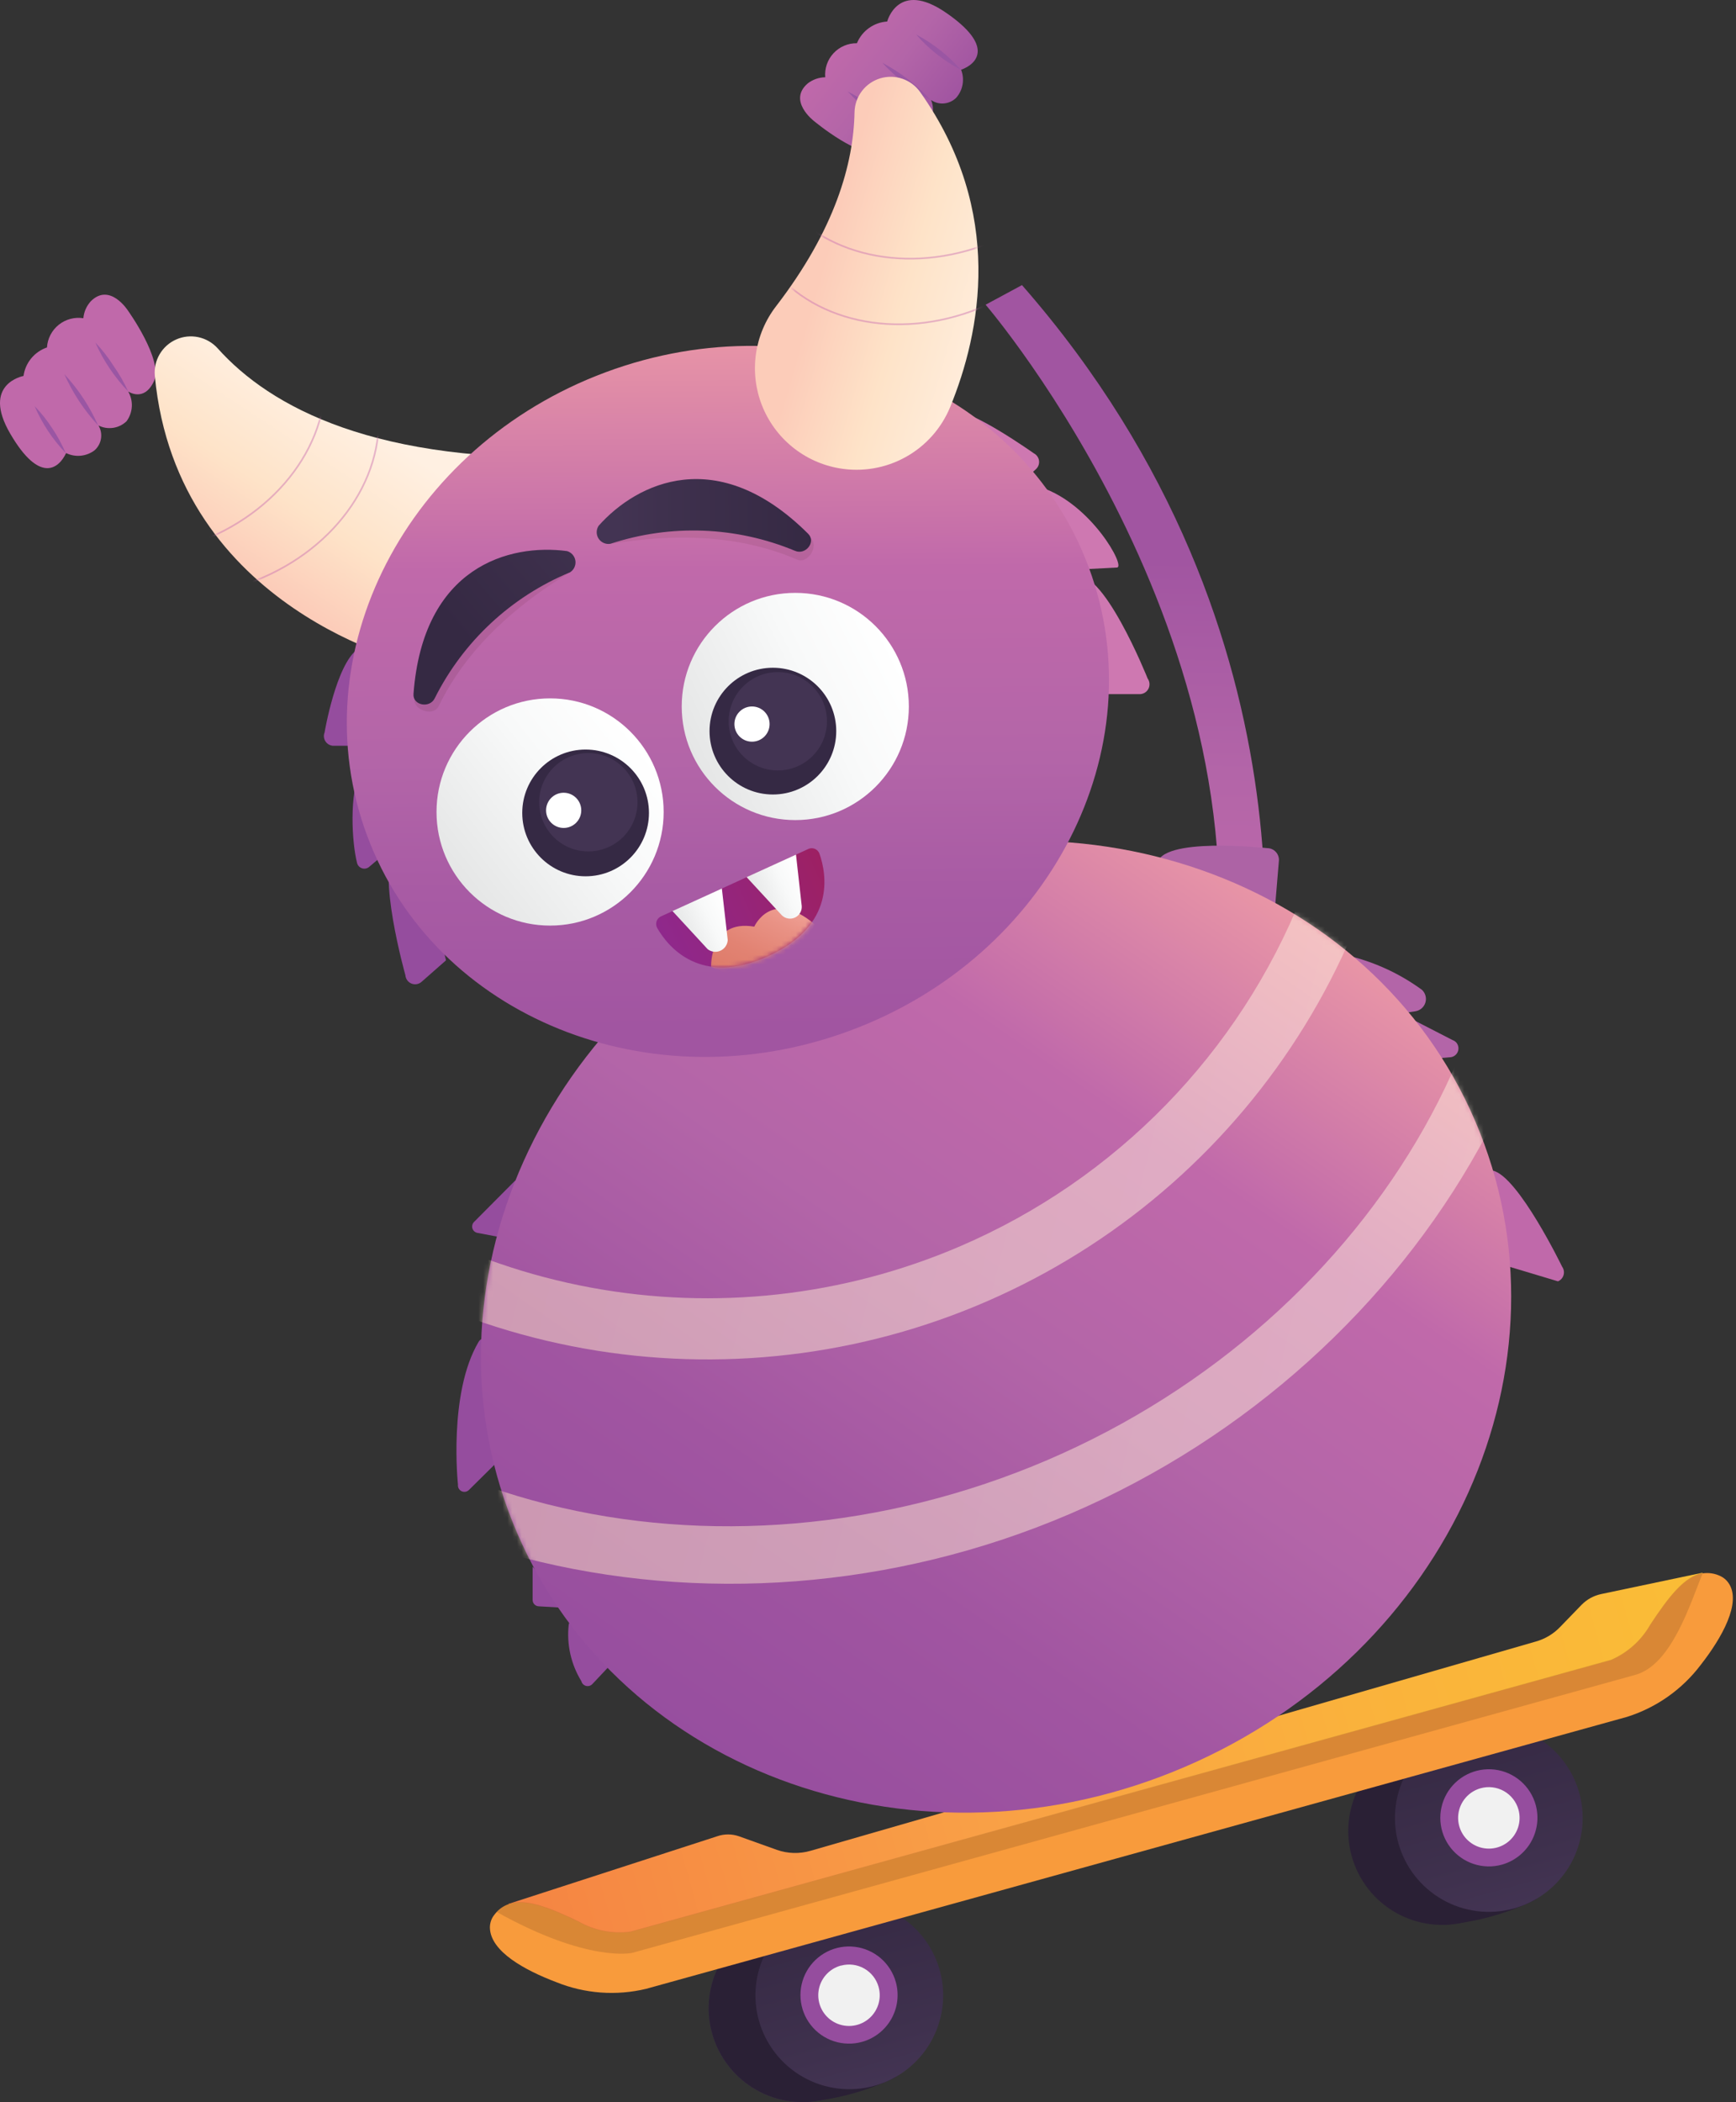 <svg width="361" height="437" viewBox="0 0 361 437" fill="none" xmlns="http://www.w3.org/2000/svg">
<rect x="0" y="0" width="361" height="437" fill="#333333" stroke="none"/>
<path d="M259.879 221.792C262.619 212.998 276.731 132.629 212.522 59.266L204.957 63.344C204.957 63.344 267.76 136.278 250.555 216.801C250.459 217.165 250.396 217.536 250.367 217.912L250.267 220.073C250.229 220.909 250.404 221.741 250.777 222.491C251.15 223.24 251.708 223.882 252.398 224.356C253.088 224.83 253.887 225.12 254.721 225.199C255.554 225.278 256.394 225.144 257.161 224.808C257.804 224.53 258.379 224.117 258.848 223.596C259.317 223.075 259.669 222.46 259.879 221.792Z" fill="url(#paint0_linear_2357_549)"/>
<path d="M186.241 11.964C184.958 10.716 184.104 9.093 183.801 7.329C184.557 7.842 185.175 8.533 185.601 9.341C186.026 10.15 186.246 11.051 186.241 11.964Z" fill="#9A56A3"/>
<path d="M26.652 81.374C26.652 81.374 29.946 83.667 31.996 79.275C34.045 74.884 26.555 64.49 26.555 64.49C26.555 64.49 22.822 58.708 18.894 62.612C17.998 63.586 17.449 64.83 17.333 66.15C16.431 66.009 15.509 66.057 14.627 66.293C13.745 66.528 12.921 66.945 12.21 67.517C11.498 68.089 10.913 68.803 10.493 69.613C10.073 70.424 9.826 71.313 9.769 72.225C8.487 72.664 7.351 73.451 6.49 74.498C5.628 75.544 5.074 76.81 4.89 78.153C4.89 78.153 -3.942 79.739 2.133 90.157C8.208 100.574 12.209 97.476 13.746 94.182C14.687 94.641 15.736 94.832 16.777 94.733C17.819 94.634 18.813 94.249 19.651 93.621C20.371 92.991 20.848 92.129 20.999 91.185C21.151 90.24 20.967 89.272 20.48 88.449C21.423 88.924 22.491 89.095 23.535 88.938C24.58 88.781 25.55 88.303 26.311 87.57C26.968 86.684 27.351 85.625 27.412 84.523C27.472 83.422 27.208 82.326 26.652 81.374Z" fill="url(#paint1_linear_2357_549)"/>
<path d="M26.652 81.373C23.804 78.402 21.493 74.96 19.82 71.2C21.247 72.697 22.521 74.331 23.626 76.079C24.797 77.746 25.81 79.519 26.652 81.373Z" fill="#9A56A3"/>
<path d="M20.409 88.448C17.503 85.3 15.129 81.699 13.383 77.787C16.304 80.924 18.679 84.527 20.409 88.448Z" fill="#9A56A3"/>
<path d="M13.665 94.182C10.938 91.345 8.748 88.039 7.199 84.423C8.567 85.837 9.793 87.381 10.859 89.034C11.954 90.658 12.893 92.381 13.665 94.182Z" fill="#9A56A3"/>
<path d="M186.052 26.481C186.052 26.481 188.101 29.945 183.612 31.677C179.123 33.41 169.242 25.139 169.242 25.139C169.242 25.139 163.776 20.967 167.948 17.356C168.994 16.537 170.28 16.082 171.608 16.063C171.53 15.156 171.642 14.242 171.939 13.38C172.235 12.519 172.71 11.729 173.33 11.062C173.951 10.396 174.705 9.866 175.543 9.509C176.381 9.152 177.285 8.974 178.195 8.988C178.717 7.722 179.584 6.628 180.697 5.83C181.81 5.032 183.124 4.563 184.49 4.474C184.49 4.474 186.735 -4.211 196.689 2.62C206.643 9.451 203.349 13.233 199.861 14.502C200.242 15.474 200.348 16.533 200.167 17.561C199.986 18.59 199.526 19.549 198.836 20.333C198.154 21.003 197.261 21.416 196.308 21.501C195.356 21.585 194.404 21.336 193.615 20.796C194.023 21.772 194.117 22.85 193.886 23.881C193.654 24.913 193.108 25.847 192.322 26.554C191.385 27.158 190.29 27.473 189.176 27.46C188.061 27.447 186.974 27.107 186.052 26.481Z" fill="url(#paint2_linear_2357_549)"/>
<path d="M186.048 26.481C182.382 24.585 179.078 22.058 176.289 19.016C179.961 20.903 183.266 23.432 186.048 26.481Z" fill="#9A56A3"/>
<path d="M193.565 20.845C189.785 18.826 186.371 16.188 183.465 13.038C187.249 15.05 190.664 17.69 193.565 20.845Z" fill="#9A56A3"/>
<path d="M199.811 14.502C196.283 12.664 193.13 10.181 190.516 7.182C194.035 9.035 197.185 11.515 199.811 14.502Z" fill="#9A56A3"/>
<path d="M240.625 179.772C240.967 173.819 263.51 176.307 263.51 176.307C263.843 176.306 264.173 176.374 264.479 176.506C264.785 176.637 265.06 176.83 265.289 177.073C265.518 177.315 265.694 177.601 265.808 177.915C265.921 178.228 265.97 178.561 265.95 178.893L265.096 189.14C265.096 189.14 240.259 186.359 240.625 179.772Z" fill="#AD63A5"/>
<path d="M279.994 198.581C285.654 199.89 290.99 202.33 295.682 205.754C296.042 206.084 296.301 206.51 296.43 206.981C296.558 207.452 296.551 207.951 296.408 208.418C296.265 208.885 295.992 209.302 295.622 209.621C295.252 209.94 294.799 210.147 294.316 210.219L285.557 211.561C285.557 211.561 276.847 200.192 279.994 198.581Z" fill="#B365A8"/>
<path d="M293.352 211.732L302.086 216.221C302.389 216.327 302.659 216.513 302.867 216.758C303.085 217.025 303.224 217.348 303.269 217.69C303.313 218.031 303.262 218.379 303.12 218.694C302.978 219.008 302.751 219.276 302.465 219.469C302.179 219.661 301.845 219.77 301.5 219.783L299.256 219.978L293.352 211.732Z" fill="#B365A8"/>
<path d="M310.469 243.351C315.763 244.595 324.839 263.308 324.839 263.308C325.017 263.555 325.137 263.838 325.19 264.138C325.243 264.438 325.228 264.746 325.146 265.039C325.064 265.332 324.917 265.602 324.716 265.831C324.515 266.059 324.265 266.239 323.985 266.358L310.493 262.308C310.493 262.308 305.858 242.277 310.469 243.351Z" fill="#C069AA"/>
<path d="M107.19 245.352L98.553 254.037C98.386 254.211 98.269 254.426 98.215 254.66C98.16 254.895 98.169 255.139 98.242 255.369C98.314 255.598 98.447 255.804 98.626 255.965C98.805 256.125 99.024 256.235 99.26 256.282L106.994 257.745L107.19 245.352Z" fill="#954D9E"/>
<path d="M99.505 278.972C93.186 289.658 95.235 308.615 95.235 308.615C95.202 308.891 95.255 309.17 95.387 309.415C95.519 309.659 95.723 309.856 95.972 309.98C96.221 310.103 96.502 310.146 96.777 310.102C97.051 310.059 97.305 309.931 97.504 309.737L106.629 300.71C106.629 300.71 102.408 274.044 99.505 278.972Z" fill="#954D9E"/>
<path d="M110.762 325.693V332.622C110.768 332.959 110.903 333.281 111.139 333.521C111.375 333.762 111.694 333.903 112.03 333.915L119.203 334.33L110.762 325.693Z" fill="#954D9E"/>
<path d="M118.263 337.745C117.814 341.841 118.741 345.97 120.897 349.481C120.955 349.714 121.074 349.927 121.242 350.098C121.409 350.269 121.62 350.393 121.852 350.455C122.084 350.517 122.328 350.516 122.559 350.452C122.79 350.388 123 350.263 123.166 350.091L128.802 344.113C128.802 344.113 118.58 334.696 118.263 337.745Z" fill="#954D9E"/>
<path d="M105.703 395.787L149.155 381.71C150.61 381.21 152.19 381.21 153.644 381.71L161.549 384.54C163.805 385.335 166.254 385.403 168.551 384.735L319.377 341.234C321.29 340.699 323.025 339.663 324.403 338.233L328.916 333.573C330.009 332.47 331.399 331.707 332.917 331.377L354.119 326.913L341.237 344.601L129.686 404.765L105.703 395.787Z" fill="url(#paint3_linear_2357_549)"/>
<path d="M246.398 367.289C301.424 343.671 328.448 283.561 306.759 233.03C285.07 182.499 222.881 160.682 167.855 184.301C112.83 207.919 85.805 268.028 107.494 318.559C129.183 369.09 191.372 390.908 246.398 367.289Z" fill="url(#paint4_linear_2357_549)"/>
<g style="mix-blend-mode:overlay" opacity="0.5">
<mask id="mask0_2357_549" style="mask-type:luminance" maskUnits="userSpaceOnUse" x="99" y="174" width="216" height="203">
<path d="M246.39 367.29C301.416 343.671 328.441 283.562 306.752 233.031C285.063 182.5 222.873 160.683 167.848 184.301C112.822 207.919 85.797 268.028 107.486 318.559C129.175 369.09 191.365 390.908 246.39 367.29Z" fill="white"/>
</mask>
<g mask="url(#mask0_2357_549)">
<path d="M89.586 2.669C63.073 14.047 40.529 33.031 24.805 57.222C9.081 81.412 0.884 109.722 1.25 138.572C1.616 167.421 10.529 195.514 26.862 219.298C43.194 243.081 66.213 261.487 93.007 272.189C119.801 282.89 149.166 285.405 177.389 279.416C205.612 273.428 231.426 259.204 251.566 238.545C271.705 217.885 285.266 191.717 290.533 163.35C295.8 134.983 292.537 105.692 281.156 79.18C265.86 43.662 237.102 15.661 201.189 1.318C165.277 -13.025 125.141 -12.539 89.586 2.669ZM199.619 259.087C175.417 269.475 148.678 272.452 122.784 267.643C96.889 262.833 73.003 250.453 54.144 232.068C35.286 213.683 22.303 190.119 16.837 164.355C11.371 138.591 13.668 111.786 23.437 87.327C33.206 62.869 50.009 41.857 71.72 26.948C93.431 12.039 119.075 3.903 145.41 3.569C171.745 3.235 197.588 10.717 219.67 25.071C241.753 39.424 259.083 60.003 269.469 84.205C283.397 116.659 283.862 153.316 270.762 186.112C257.663 218.909 232.072 245.159 199.619 259.087Z" fill="url(#paint5_linear_2357_549)"/>
<path d="M107.55 46.438C13.497 86.791 -22.269 187.529 21.841 260.99C60.487 325.326 148.709 346.381 222.584 314.664C296.46 282.947 342.133 204.582 322.078 132.244C299.242 49.56 201.602 6.06 107.55 46.438ZM217.851 303.49C149.538 332.767 69.685 314.81 34.87 255.354C-4.362 188.26 28.819 97.599 113.796 61.125C198.772 24.651 287.336 63.077 308.976 137.758C328.079 203.899 286.067 274.213 217.851 303.49Z" fill="url(#paint6_linear_2357_549)"/>
</g>
</g>
<path d="M148.081 422.649C147.055 418.93 147.155 414.99 148.368 411.327C149.58 407.665 151.851 404.444 154.893 402.071C157.935 399.698 161.612 398.28 165.46 397.996C169.307 397.712 173.152 398.574 176.51 400.475C179.868 402.375 182.587 405.227 184.324 408.672C186.061 412.117 186.739 415.999 186.271 419.829C185.803 423.658 184.211 427.263 181.695 430.188C179.179 433.113 175.853 435.227 172.137 436.263C169.664 436.952 167.078 437.146 164.53 436.835C161.981 436.524 159.519 435.712 157.284 434.448C155.049 433.183 153.086 431.49 151.507 429.465C149.928 427.44 148.763 425.124 148.081 422.649Z" fill="url(#paint7_linear_2357_549)"/>
<g opacity="0.2">
<path d="M185.746 412.207C186.432 414.68 186.624 417.265 186.311 419.812C185.998 422.36 185.186 424.821 183.922 427.055C182.658 429.288 180.966 431.251 178.943 432.831C176.92 434.411 174.606 435.577 172.133 436.263C169.659 436.949 167.075 437.14 164.527 436.827C161.98 436.514 159.519 435.702 157.285 434.438C155.051 433.174 153.088 431.482 151.508 429.459C149.928 427.437 148.762 425.123 148.077 422.649C147.751 421.484 147.531 420.292 147.418 419.087C149.387 423.236 152.757 426.557 156.933 428.467C161.109 430.377 165.825 430.753 170.252 429.529C174.678 428.305 178.531 425.56 181.133 421.776C183.735 417.992 184.919 413.411 184.478 408.84C184.995 409.925 185.419 411.051 185.746 412.207Z" fill="#371844"/>
</g>
<path d="M158.992 419.624C158.559 418.057 158.601 416.396 159.111 414.853C159.622 413.31 160.578 411.952 161.86 410.952C163.142 409.952 164.691 409.355 166.312 409.235C167.934 409.116 169.554 409.479 170.969 410.28C172.383 411.081 173.529 412.284 174.26 413.736C174.992 415.187 175.276 416.823 175.078 418.437C174.88 420.051 174.208 421.569 173.147 422.801C172.086 424.033 170.683 424.922 169.117 425.357C168.076 425.646 166.988 425.727 165.915 425.595C164.842 425.464 163.806 425.122 162.866 424.589C161.926 424.057 161.099 423.344 160.435 422.492C159.77 421.64 159.28 420.665 158.992 419.624Z" fill="#F1F1F1"/>
<path d="M169.501 427.138C167.58 427.669 165.544 427.619 163.652 426.993C161.76 426.368 160.095 425.195 158.869 423.623C157.644 422.052 156.911 420.152 156.765 418.164C156.619 416.177 157.066 414.19 158.049 412.456C159.032 410.723 160.507 409.319 162.287 408.424C164.068 407.528 166.074 407.181 168.052 407.426C170.03 407.671 171.891 408.497 173.4 409.799C174.908 411.102 175.996 412.823 176.527 414.744C177.238 417.319 176.898 420.071 175.58 422.395C174.262 424.719 172.076 426.425 169.501 427.138ZM165.109 411.279C163.889 411.616 162.797 412.306 161.97 413.264C161.144 414.222 160.62 415.404 160.465 416.659C160.31 417.915 160.531 419.188 161.101 420.318C161.67 421.448 162.562 422.383 163.664 423.006C164.765 423.628 166.027 423.91 167.288 423.815C168.55 423.72 169.755 423.253 170.751 422.473C171.747 421.693 172.489 420.635 172.883 419.432C173.277 418.23 173.306 416.938 172.965 415.719C172.514 414.109 171.448 412.74 169.996 411.909C168.544 411.078 166.824 410.852 165.207 411.279H165.109Z" fill="#954D9E"/>
<path d="M300.32 400.13C306.544 399.61 312.629 398.009 318.301 395.397C321.693 393.933 320.131 392.176 317.789 392.542C312.013 394.072 306.36 396.037 300.881 398.422L300.32 400.13Z" fill="#2A2035"/>
<path d="M281.073 385.808C280.048 382.089 280.148 378.149 281.36 374.487C282.572 370.824 284.843 367.603 287.885 365.231C290.927 362.858 294.604 361.44 298.452 361.156C302.299 360.872 306.145 361.734 309.502 363.634C312.86 365.534 315.579 368.387 317.316 371.832C319.054 375.276 319.731 379.159 319.263 382.988C318.795 386.818 317.203 390.423 314.687 393.348C312.171 396.273 308.845 398.387 305.129 399.422C302.656 400.112 300.071 400.306 297.522 399.995C294.973 399.683 292.511 398.872 290.276 397.607C288.041 396.343 286.078 394.649 284.499 392.625C282.92 390.6 281.756 388.284 281.073 385.808Z" fill="#2A2035"/>
<path d="M290.78 383.1C289.755 379.381 289.855 375.441 291.067 371.779C292.279 368.116 294.55 364.895 297.592 362.523C300.634 360.15 304.311 358.732 308.159 358.448C312.006 358.164 315.852 359.026 319.209 360.926C322.567 362.826 325.286 365.679 327.023 369.124C328.761 372.568 329.438 376.451 328.97 380.28C328.502 384.11 326.91 387.715 324.394 390.64C321.879 393.565 318.552 395.679 314.836 396.714C312.363 397.404 309.778 397.598 307.229 397.287C304.68 396.975 302.218 396.164 299.983 394.899C297.748 393.635 295.785 391.941 294.206 389.917C292.627 387.892 291.463 385.576 290.78 383.1Z" fill="url(#paint8_linear_2357_549)"/>
<path d="M301.691 380.075C301.252 378.503 301.289 376.835 301.798 375.284C302.307 373.733 303.265 372.368 304.551 371.362C305.837 370.356 307.392 369.754 309.02 369.633C310.648 369.511 312.276 369.876 313.696 370.68C315.117 371.485 316.267 372.693 317 374.152C317.734 375.61 318.018 377.253 317.816 378.873C317.615 380.494 316.937 382.017 315.869 383.252C314.801 384.487 313.39 385.376 311.816 385.808C309.713 386.385 307.467 386.106 305.57 385.032C303.672 383.957 302.278 382.175 301.691 380.075Z" fill="#F1F1F1"/>
<path d="M312.322 387.614C310.397 388.15 308.356 388.103 306.457 387.479C304.558 386.854 302.888 385.681 301.656 384.106C300.425 382.532 299.688 380.628 299.54 378.635C299.391 376.642 299.837 374.649 300.821 372.909C301.805 371.17 303.284 369.762 305.069 368.863C306.854 367.964 308.866 367.614 310.849 367.859C312.833 368.104 314.699 368.932 316.212 370.238C317.725 371.544 318.817 373.269 319.349 375.196C320.054 377.774 319.711 380.526 318.394 382.853C317.078 385.179 314.895 386.89 312.322 387.614ZM307.906 371.731C306.686 372.068 305.594 372.758 304.767 373.716C303.941 374.674 303.417 375.855 303.262 377.111C303.107 378.367 303.329 379.64 303.898 380.77C304.467 381.9 305.359 382.835 306.461 383.458C307.562 384.081 308.824 384.362 310.085 384.267C311.347 384.172 312.552 383.705 313.548 382.925C314.544 382.145 315.286 381.087 315.68 379.884C316.074 378.682 316.103 377.39 315.762 376.171C315.306 374.543 314.224 373.161 312.751 372.328C311.279 371.496 309.537 371.281 307.906 371.731Z" fill="#954D9E"/>
<path d="M167.328 436.97C173.552 436.468 179.638 434.874 185.309 432.261C188.7 430.797 187.115 429.016 184.797 429.407C179.022 430.931 173.37 432.889 167.889 435.262L167.328 436.97Z" fill="#2A2035"/>
<path d="M148.081 422.649C147.055 418.93 147.155 414.99 148.368 411.327C149.58 407.665 151.851 404.444 154.893 402.071C157.935 399.698 161.612 398.28 165.46 397.996C169.307 397.712 173.152 398.574 176.51 400.475C179.868 402.375 182.587 405.227 184.324 408.672C186.061 412.117 186.739 415.999 186.271 419.829C185.803 423.658 184.211 427.263 181.695 430.188C179.179 433.113 175.853 435.227 172.137 436.263C169.664 436.952 167.078 437.146 164.53 436.835C161.981 436.524 159.519 435.712 157.284 434.448C155.049 433.183 153.086 431.49 151.507 429.465C149.928 427.44 148.763 425.124 148.081 422.649Z" fill="#2A2035"/>
<path d="M157.796 419.965C156.77 416.246 156.87 412.306 158.083 408.643C159.295 404.981 161.566 401.76 164.608 399.387C167.65 397.014 171.327 395.596 175.174 395.312C179.022 395.028 182.867 395.891 186.225 397.791C189.582 399.691 192.302 402.543 194.039 405.988C195.776 409.433 196.454 413.315 195.986 417.145C195.518 420.974 193.925 424.579 191.41 427.504C188.894 430.429 185.568 432.543 181.852 433.579C179.378 434.268 176.793 434.463 174.244 434.151C171.696 433.84 169.233 433.029 166.999 431.764C164.764 430.499 162.801 428.806 161.222 426.781C159.642 424.757 158.478 422.44 157.796 419.965Z" fill="url(#paint9_linear_2357_549)"/>
<path d="M168.691 416.939C168.258 415.372 168.3 413.712 168.81 412.169C169.321 410.625 170.278 409.268 171.559 408.268C172.841 407.268 174.39 406.671 176.012 406.551C177.633 406.432 179.253 406.795 180.668 407.596C182.082 408.397 183.228 409.6 183.959 411.051C184.691 412.503 184.975 414.139 184.777 415.753C184.579 417.366 183.907 418.885 182.846 420.117C181.785 421.349 180.383 422.238 178.816 422.673C177.775 422.966 176.686 423.049 175.612 422.919C174.539 422.789 173.501 422.447 172.56 421.914C171.619 421.381 170.793 420.667 170.129 419.813C169.465 418.96 168.976 417.983 168.691 416.939Z" fill="#F1F1F1"/>
<path d="M179.264 424.454C177.338 424.99 175.297 424.943 173.398 424.319C171.5 423.695 169.829 422.521 168.598 420.946C167.366 419.372 166.63 417.468 166.481 415.475C166.332 413.482 166.779 411.489 167.763 409.75C168.747 408.01 170.225 406.602 172.01 405.703C173.795 404.804 175.807 404.455 177.791 404.699C179.774 404.944 181.641 405.772 183.154 407.078C184.667 408.384 185.758 410.109 186.29 412.036C187.002 414.614 186.662 417.37 185.345 419.698C184.027 422.026 181.84 423.736 179.264 424.454ZM174.848 408.596C173.628 408.932 172.536 409.623 171.709 410.581C170.882 411.538 170.358 412.72 170.204 413.976C170.049 415.231 170.27 416.505 170.84 417.635C171.409 418.764 172.301 419.7 173.402 420.322C174.504 420.945 175.765 421.226 177.027 421.132C178.288 421.037 179.494 420.57 180.49 419.79C181.486 419.009 182.228 417.951 182.622 416.749C183.016 415.547 183.044 414.254 182.704 413.036C182.253 411.42 181.183 410.047 179.725 409.215C178.268 408.384 176.541 408.161 174.921 408.596H174.848Z" fill="#954D9E"/>
<path d="M353.683 346.065C349.819 351.184 344.454 354.97 338.337 356.897L134.373 413.427C128.143 414.926 121.6 414.44 115.661 412.036C109.22 409.596 102.022 405.717 101.876 400.764C101.857 399.898 102.104 399.046 102.583 398.324C102.803 398.032 103.023 397.739 103.242 397.495C103.912 396.761 104.749 396.2 105.682 395.86C109.317 394.592 114.441 396.666 120.321 399.496C123.573 401.351 127.341 402.096 131.055 401.618L335.019 345.089C338.459 343.601 341.32 341.031 343.168 337.77C346.852 332.183 350.219 327.694 354.098 327.059C355.357 326.878 356.641 327.082 357.782 327.645C358.453 327.957 359.027 328.446 359.441 329.06C362.246 333.085 358.05 340.478 353.683 346.065Z" fill="#F89B3C"/>
<g opacity="0.2">
<path d="M354.122 326.961C351.56 332.988 347.754 346.04 340.069 348.163L131.446 405.961C131.446 405.961 122.297 408.083 103.242 397.422C103.911 396.688 104.749 396.127 105.682 395.787C109.317 394.518 114.441 396.592 120.32 399.422C123.573 401.278 127.341 402.023 131.055 401.545L335.019 345.016C338.459 343.528 341.32 340.958 343.168 337.696C346.876 332.085 350.243 327.596 354.122 326.961Z" fill="#603917"/>
</g>
<path d="M86.385 138.051C86.385 138.051 36.809 126.975 32.198 78.155C32.048 76.583 32.396 75.003 33.195 73.641C33.993 72.278 35.201 71.201 36.646 70.564C38.091 69.926 39.7 69.76 41.245 70.089C42.79 70.419 44.191 71.226 45.251 72.397C56.157 84.596 78.09 96.624 122.176 94.941L86.385 138.051Z" fill="url(#paint10_linear_2357_549)"/>
<g opacity="0.5">
<mask id="mask1_2357_549" style="mask-type:luminance" maskUnits="userSpaceOnUse" x="32" y="69" width="91" height="70">
<path d="M86.377 138.052C86.377 138.052 36.802 126.975 32.191 78.156C32.04 76.584 32.389 75.004 33.187 73.641C33.985 72.278 35.193 71.201 36.638 70.564C38.083 69.927 39.692 69.761 41.237 70.09C42.782 70.419 44.184 71.227 45.243 72.398C56.149 84.597 78.082 96.625 122.169 94.941L86.377 138.052Z" fill="white"/>
</mask>
<g mask="url(#mask1_2357_549)">
<path d="M37.172 114.02C55.348 108.97 67.571 94.502 67.669 79.254C67.449 70.725 64.046 62.587 58.129 56.442" stroke="#CE78B1" stroke-width="0.35" stroke-miterlimit="10"/>
<path d="M48.277 122.315C66.454 117.265 78.677 102.797 78.774 87.549C78.54 79.016 75.139 70.876 69.235 64.712" stroke="#CE78B1" stroke-width="0.35" stroke-miterlimit="10"/>
</g>
</g>
<path d="M198.514 85.597C201.954 85.011 214.983 94.233 214.983 94.233C215.276 94.384 215.527 94.604 215.716 94.874C215.905 95.144 216.025 95.456 216.066 95.783C216.107 96.11 216.067 96.442 215.951 96.75C215.834 97.058 215.644 97.333 215.397 97.551L211.835 100.772C211.835 100.772 193.537 86.426 198.514 85.597Z" fill="#CE78B1"/>
<path d="M216.538 101.333C226.882 104.748 234.177 117.874 232.274 117.972L224.833 118.362C224.833 118.362 212.049 99.844 216.538 101.333Z" fill="#CE78B1"/>
<path d="M223.186 119.9C229.065 117.021 238.654 141.052 238.654 141.052C238.875 141.36 239.006 141.722 239.033 142.1C239.06 142.478 238.983 142.856 238.808 143.192C238.634 143.528 238.37 143.809 238.045 144.004C237.721 144.199 237.349 144.301 236.97 144.297H230.236C230.236 144.297 217.55 122.681 223.186 119.9Z" fill="#CE78B1"/>
<path d="M74.354 134.953C69.865 138.198 67.498 152.251 67.498 152.251C67.375 152.556 67.329 152.887 67.362 153.215C67.396 153.542 67.509 153.857 67.692 154.131C67.874 154.405 68.121 154.63 68.41 154.787C68.7 154.944 69.023 155.028 69.352 155.032H74.232C74.232 155.032 78.501 132.001 74.354 134.953Z" fill="#954D9E"/>
<path d="M75.014 159.912C72.574 164.962 73.16 175.136 74.258 179.43C74.326 179.674 74.453 179.898 74.627 180.083C74.802 180.267 75.019 180.406 75.259 180.488C75.499 180.57 75.756 180.592 76.007 180.552C76.257 180.512 76.494 180.411 76.698 180.259L82.48 175.38C82.48 175.38 76.966 156.033 75.014 159.912Z" fill="#954D9E"/>
<path d="M82.205 176.599C78.155 180.869 84.303 202.729 84.303 202.729C84.331 203.107 84.463 203.469 84.685 203.774C84.907 204.08 85.211 204.318 85.562 204.46C85.912 204.602 86.295 204.644 86.668 204.579C87.041 204.515 87.388 204.347 87.67 204.095L92.745 199.631C92.745 199.631 86.548 171.988 82.205 176.599Z" fill="#954D9E"/>
<path d="M176.79 214.236C218.232 198.84 240.446 155.723 226.406 117.931C212.367 80.14 167.39 61.984 125.948 77.38C84.506 92.776 62.291 135.892 76.331 173.684C90.371 211.476 135.348 229.632 176.79 214.236Z" fill="url(#paint11_linear_2357_549)"/>
<path d="M197.584 84.621C203.927 69.153 208.977 44.023 191.362 19.162C190.454 17.868 189.161 16.894 187.667 16.377C186.173 15.861 184.554 15.828 183.04 16.285C181.527 16.742 180.196 17.664 179.237 18.921C178.278 20.178 177.74 21.705 177.7 23.285C177.504 33.996 173.674 47.683 161.378 63.663C159.153 66.549 157.714 69.961 157.2 73.568C156.685 77.174 157.113 80.853 158.442 84.245C159.771 87.637 161.956 90.628 164.783 92.925C167.61 95.223 170.984 96.749 174.577 97.356C179.288 98.159 184.132 97.336 188.313 95.022C192.494 92.707 195.763 89.04 197.584 84.621Z" fill="url(#paint12_linear_2357_549)"/>
<g opacity="0.5">
<mask id="mask2_2357_549" style="mask-type:luminance" maskUnits="userSpaceOnUse" x="135" y="15" width="69" height="85">
<path d="M191.458 99.552C191.458 99.552 219.833 57.442 189.58 18.82C188.61 17.56 187.263 16.641 185.736 16.197C184.209 15.753 182.58 15.807 181.085 16.35C179.59 16.894 178.307 17.899 177.422 19.22C176.537 20.542 176.095 22.111 176.161 23.7C176.649 40.071 168.988 63.858 135.832 92.94L191.458 99.552Z" fill="white"/>
</mask>
<g mask="url(#mask2_2357_549)">
<path d="M210.611 48.292C193.947 57.124 175.088 54.977 164.548 44.022C158.866 37.663 155.746 29.422 155.79 20.894" stroke="#CE78B1" stroke-width="0.35" stroke-miterlimit="10"/>
<path d="M208.244 61.93C191.58 70.786 172.721 68.615 162.206 57.66C156.507 51.309 153.376 43.064 153.422 34.532" stroke="#CE78B1" stroke-width="0.35" stroke-miterlimit="10"/>
</g>
</g>
<path opacity="0.1" d="M165.791 116.337C157.813 112.873 145.711 110.091 127.95 112.922C127.47 113.014 126.974 112.946 126.537 112.728C126.1 112.51 125.747 112.154 125.533 111.715C125.319 111.275 125.256 110.778 125.353 110.299C125.451 109.821 125.703 109.387 126.072 109.067C134.05 100.089 149.81 93.135 168.621 111.897C170.329 113.556 167.986 117.264 165.791 116.337Z" fill="url(#paint13_linear_2357_549)"/>
<path d="M165.332 114.507C153.122 109.426 139.492 108.906 126.931 113.043C126.461 113.123 125.978 113.064 125.542 112.872C125.106 112.681 124.735 112.366 124.475 111.967C124.216 111.567 124.079 111.101 124.082 110.624C124.085 110.148 124.227 109.683 124.491 109.286C132.493 100.308 149.23 92.208 168.041 110.945C169.773 112.629 167.528 115.459 165.332 114.507Z" fill="url(#paint14_linear_2357_549)"/>
<path opacity="0.1" d="M91.215 146.81C94.997 138.978 102.341 128.975 117.638 119.533C118.061 119.292 118.393 118.917 118.582 118.468C118.771 118.02 118.808 117.521 118.686 117.049C118.564 116.578 118.29 116.159 117.906 115.859C117.523 115.558 117.052 115.392 116.564 115.386C104.634 113.8 88.166 118.801 86.165 145.297C85.995 147.688 90.166 148.981 91.215 146.81Z" fill="url(#paint15_linear_2357_549)"/>
<path d="M90.404 145.151C96.33 133.327 106.316 124.033 118.534 118.972C118.935 118.721 119.254 118.36 119.452 117.931C119.651 117.503 119.721 117.026 119.654 116.558C119.587 116.09 119.385 115.652 119.074 115.297C118.763 114.942 118.355 114.684 117.9 114.556C105.97 112.97 87.964 117.728 85.988 144.248C85.793 146.639 89.355 147.322 90.404 145.151Z" fill="url(#paint16_linear_2357_549)"/>
<path d="M114.39 192.409C127.433 192.409 138.007 181.835 138.007 168.792C138.007 155.749 127.433 145.175 114.39 145.175C101.347 145.175 90.773 155.749 90.773 168.792C90.773 181.835 101.347 192.409 114.39 192.409Z" fill="url(#paint17_linear_2357_549)"/>
<path d="M121.776 182.162C129.052 182.162 134.951 176.264 134.951 168.988C134.951 161.711 129.052 155.813 121.776 155.813C114.5 155.813 108.602 161.711 108.602 168.988C108.602 176.264 114.5 182.162 121.776 182.162Z" fill="#352944"/>
<path d="M122.344 176.99C127.989 176.99 132.566 172.413 132.566 166.767C132.566 161.122 127.989 156.545 122.344 156.545C116.698 156.545 112.121 161.122 112.121 166.767C112.121 172.413 116.698 176.99 122.344 176.99Z" fill="#433453"/>
<path d="M117.214 172.111C119.235 172.111 120.874 170.472 120.874 168.451C120.874 166.43 119.235 164.791 117.214 164.791C115.193 164.791 113.555 166.43 113.555 168.451C113.555 170.472 115.193 172.111 117.214 172.111Z" fill="white"/>
<path d="M165.379 170.476C178.422 170.476 188.995 159.902 188.995 146.859C188.995 133.816 178.422 123.242 165.379 123.242C152.335 123.242 141.762 133.816 141.762 146.859C141.762 159.902 152.335 170.476 165.379 170.476Z" fill="url(#paint18_linear_2357_549)"/>
<path d="M160.722 165.157C167.998 165.157 173.896 159.259 173.896 151.983C173.896 144.706 167.998 138.808 160.722 138.808C153.445 138.808 147.547 144.706 147.547 151.983C147.547 159.259 153.445 165.157 160.722 165.157Z" fill="#352944"/>
<path d="M161.746 160.156C167.392 160.156 171.969 155.579 171.969 149.934C171.969 144.288 167.392 139.711 161.746 139.711C156.1 139.711 151.523 144.288 151.523 149.934C151.523 155.579 156.1 160.156 161.746 160.156Z" fill="#433453"/>
<path d="M156.378 154.178C158.4 154.178 160.038 152.54 160.038 150.519C160.038 148.497 158.4 146.859 156.378 146.859C154.357 146.859 152.719 148.497 152.719 150.519C152.719 152.54 154.357 154.178 156.378 154.178Z" fill="white"/>
<path d="M137.37 190.53L167.989 176.526C168.211 176.407 168.457 176.338 168.709 176.325C168.96 176.312 169.212 176.355 169.445 176.45C169.678 176.546 169.887 176.692 170.058 176.878C170.228 177.064 170.355 177.285 170.429 177.526C171.868 181.674 173.869 192.311 159.743 198.752C145.617 205.193 138.883 196.752 136.687 192.946C136.567 192.744 136.49 192.519 136.46 192.287C136.43 192.054 136.447 191.817 136.511 191.591C136.575 191.365 136.684 191.155 136.832 190.973C136.979 190.79 137.163 190.64 137.37 190.53Z" fill="url(#paint19_linear_2357_549)"/>
<mask id="mask3_2357_549" style="mask-type:luminance" maskUnits="userSpaceOnUse" x="136" y="176" width="36" height="26">
<path d="M137.37 190.53L167.989 176.526C168.211 176.407 168.457 176.338 168.709 176.325C168.96 176.312 169.212 176.355 169.445 176.45C169.678 176.546 169.887 176.692 170.058 176.878C170.228 177.064 170.355 177.285 170.429 177.526C171.868 181.674 173.869 192.311 159.743 198.752C145.617 205.193 138.883 196.752 136.687 192.946C136.567 192.744 136.49 192.519 136.46 192.287C136.43 192.054 136.447 191.817 136.511 191.591C136.575 191.365 136.684 191.155 136.832 190.973C136.979 190.79 137.163 190.64 137.37 190.53Z" fill="white"/>
</mask>
<g mask="url(#mask3_2357_549)">
<path d="M147.868 200.973C147.868 200.973 147.551 191.043 156.847 192.629C156.847 192.629 160.409 184.553 169.412 192.141C169.509 192.141 161.58 207.975 147.868 200.973Z" fill="url(#paint20_linear_2357_549)"/>
</g>
<path d="M151.331 195.41L150.111 184.7L139.84 189.384L147.159 197.313C147.532 197.604 147.977 197.787 148.447 197.842C148.916 197.897 149.392 197.822 149.822 197.626C150.252 197.43 150.62 197.12 150.886 196.729C151.152 196.338 151.306 195.882 151.331 195.41Z" fill="url(#paint21_linear_2357_549)"/>
<path d="M166.721 188.359L165.525 177.648L155.254 182.332L162.573 190.262C162.926 190.609 163.376 190.842 163.864 190.928C164.352 191.013 164.854 190.949 165.304 190.742C165.754 190.536 166.131 190.197 166.384 189.771C166.637 189.345 166.755 188.853 166.721 188.359Z" fill="url(#paint22_linear_2357_549)"/>
<defs>
<linearGradient id="paint0_linear_2357_549" x1="234.337" y1="116.145" x2="232.004" y2="200.451" gradientUnits="userSpaceOnUse">
<stop stop-color="#A155A1"/>
<stop offset="0.52" stop-color="#B365A8"/>
<stop offset="1" stop-color="#C069AA"/>
</linearGradient>
<linearGradient id="paint1_linear_2357_549" x1="55.685" y1="116.052" x2="41.152" y2="94.121" gradientUnits="userSpaceOnUse">
<stop stop-color="#A155A1"/>
<stop offset="0.52" stop-color="#B365A8"/>
<stop offset="1" stop-color="#C069AA"/>
</linearGradient>
<linearGradient id="paint2_linear_2357_549" x1="195.719" y1="23.836" x2="174.805" y2="7.689" gradientUnits="userSpaceOnUse">
<stop stop-color="#A155A1"/>
<stop offset="0.52" stop-color="#B365A8"/>
<stop offset="1" stop-color="#C069AA"/>
</linearGradient>
<linearGradient id="paint3_linear_2357_549" x1="107.396" y1="402.154" x2="355.793" y2="333.313" gradientUnits="userSpaceOnUse">
<stop stop-color="#F58443"/>
<stop offset="0.39" stop-color="#F9A046"/>
<stop offset="0.7" stop-color="#FAB23C"/>
<stop offset="1" stop-color="#FABD36"/>
</linearGradient>
<linearGradient id="paint4_linear_2357_549" x1="140.721" y1="371.416" x2="269.431" y2="186.023" gradientUnits="userSpaceOnUse">
<stop stop-color="#954D9E"/>
<stop offset="0.28" stop-color="#A155A1"/>
<stop offset="0.52" stop-color="#B365A8"/>
<stop offset="0.74" stop-color="#C069AA"/>
<stop offset="1" stop-color="#EB98A6"/>
</linearGradient>
<linearGradient id="paint5_linear_2357_549" x1="16.104" y1="104.237" x2="299.567" y2="174.233" gradientUnits="userSpaceOnUse">
<stop offset="0.02" stop-color="#FCCCB9"/>
<stop offset="0.45" stop-color="#FEE3C8"/>
<stop offset="1" stop-color="#FFF0E2"/>
</linearGradient>
<linearGradient id="paint6_linear_2357_549" x1="22.876" y1="144.851" x2="330.162" y2="220.694" gradientUnits="userSpaceOnUse">
<stop offset="0.02" stop-color="#FCCCB9"/>
<stop offset="0.45" stop-color="#FEE3C8"/>
<stop offset="1" stop-color="#FFF0E2"/>
</linearGradient>
<linearGradient id="paint7_linear_2357_549" x1="172.077" y1="436.306" x2="161.638" y2="398.641" gradientUnits="userSpaceOnUse">
<stop stop-color="#433453"/>
<stop offset="0.23" stop-color="#3F314E"/>
<stop offset="1" stop-color="#352943"/>
</linearGradient>
<linearGradient id="paint8_linear_2357_549" x1="314.788" y1="396.755" x2="304.35" y2="359.089" gradientUnits="userSpaceOnUse">
<stop stop-color="#433453"/>
<stop offset="0.23" stop-color="#3F314E"/>
<stop offset="1" stop-color="#352943"/>
</linearGradient>
<linearGradient id="paint9_linear_2357_549" x1="181.791" y1="433.615" x2="171.353" y2="395.949" gradientUnits="userSpaceOnUse">
<stop stop-color="#433453"/>
<stop offset="0.23" stop-color="#3F314E"/>
<stop offset="1" stop-color="#352943"/>
</linearGradient>
<linearGradient id="paint10_linear_2357_549" x1="50.242" y1="119.339" x2="72.283" y2="85.768" gradientUnits="userSpaceOnUse">
<stop offset="0.02" stop-color="#FCCCB9"/>
<stop offset="0.45" stop-color="#FEE3C8"/>
<stop offset="1" stop-color="#FFF0E2"/>
</linearGradient>
<linearGradient id="paint11_linear_2357_549" x1="151.826" y1="214.296" x2="150.856" y2="66.383" gradientUnits="userSpaceOnUse">
<stop stop-color="#A155A1"/>
<stop offset="0.2" stop-color="#A85BA4"/>
<stop offset="0.38" stop-color="#B365A8"/>
<stop offset="0.65" stop-color="#C069AA"/>
<stop offset="1" stop-color="#EB98A6"/>
</linearGradient>
<linearGradient id="paint12_linear_2357_549" x1="208.044" y1="76.227" x2="167.49" y2="64.46" gradientUnits="userSpaceOnUse">
<stop stop-color="#FFF0E2"/>
<stop offset="0.55" stop-color="#FEE3C8"/>
<stop offset="0.98" stop-color="#FCCCB9"/>
</linearGradient>
<linearGradient id="paint13_linear_2357_549" x1="176.525" y1="116.666" x2="133.073" y2="120.577" gradientUnits="userSpaceOnUse">
<stop stop-color="#441517"/>
<stop offset="0.58" stop-color="#5C2426"/>
<stop offset="1" stop-color="#672B2E"/>
</linearGradient>
<linearGradient id="paint14_linear_2357_549" x1="127.857" y1="108.07" x2="169.684" y2="107.773" gradientUnits="userSpaceOnUse">
<stop stop-color="#433453"/>
<stop offset="0.23" stop-color="#3F314E"/>
<stop offset="1" stop-color="#352943"/>
</linearGradient>
<linearGradient id="paint15_linear_2357_549" x1="98.018" y1="144.907" x2="133.648" y2="119.705" gradientUnits="userSpaceOnUse">
<stop stop-color="#441517"/>
<stop offset="0.58" stop-color="#5C2426"/>
<stop offset="1" stop-color="#672B2E"/>
</linearGradient>
<linearGradient id="paint16_linear_2357_549" x1="128.776" y1="106.596" x2="96.94" y2="133.726" gradientUnits="userSpaceOnUse">
<stop stop-color="#433453"/>
<stop offset="0.23" stop-color="#3F314E"/>
<stop offset="1" stop-color="#352943"/>
</linearGradient>
<linearGradient id="paint17_linear_2357_549" x1="95.873" y1="183.513" x2="132.893" y2="154.139" gradientUnits="userSpaceOnUse">
<stop stop-color="#E5E6E6"/>
<stop offset="0.03" stop-color="#E6E7E7"/>
<stop offset="0.6" stop-color="#F8F9F9"/>
<stop offset="1" stop-color="white"/>
</linearGradient>
<linearGradient id="paint18_linear_2357_549" x1="144.293" y1="157.336" x2="186.601" y2="136.279" gradientUnits="userSpaceOnUse">
<stop stop-color="#E5E6E6"/>
<stop offset="0.03" stop-color="#E6E7E7"/>
<stop offset="0.6" stop-color="#F8F9F9"/>
<stop offset="1" stop-color="white"/>
</linearGradient>
<linearGradient id="paint19_linear_2357_549" x1="139.149" y1="198.719" x2="172.873" y2="183.293" gradientUnits="userSpaceOnUse">
<stop stop-color="#8F288C"/>
<stop offset="0.46" stop-color="#95257B"/>
<stop offset="1" stop-color="#9D2063"/>
</linearGradient>
<linearGradient id="paint20_linear_2357_549" x1="154.8" y1="202.536" x2="163.103" y2="185.673" gradientUnits="userSpaceOnUse">
<stop stop-color="#DF7D6C"/>
<stop offset="0.27" stop-color="#E28373"/>
<stop offset="0.66" stop-color="#E99285"/>
<stop offset="1" stop-color="#F2A59B"/>
</linearGradient>
<linearGradient id="paint21_linear_2357_549" x1="151.805" y1="189.671" x2="141.555" y2="194.359" gradientUnits="userSpaceOnUse">
<stop stop-color="white"/>
<stop offset="0.4" stop-color="#F8F9F9"/>
<stop offset="0.97" stop-color="#E6E7E7"/>
<stop offset="1" stop-color="#E5E6E6"/>
</linearGradient>
<linearGradient id="paint22_linear_2357_549" x1="167.197" y1="182.627" x2="156.947" y2="187.316" gradientUnits="userSpaceOnUse">
<stop stop-color="white"/>
<stop offset="0.4" stop-color="#F8F9F9"/>
<stop offset="0.97" stop-color="#E6E7E7"/>
<stop offset="1" stop-color="#E5E6E6"/>
</linearGradient>
</defs>
</svg>
